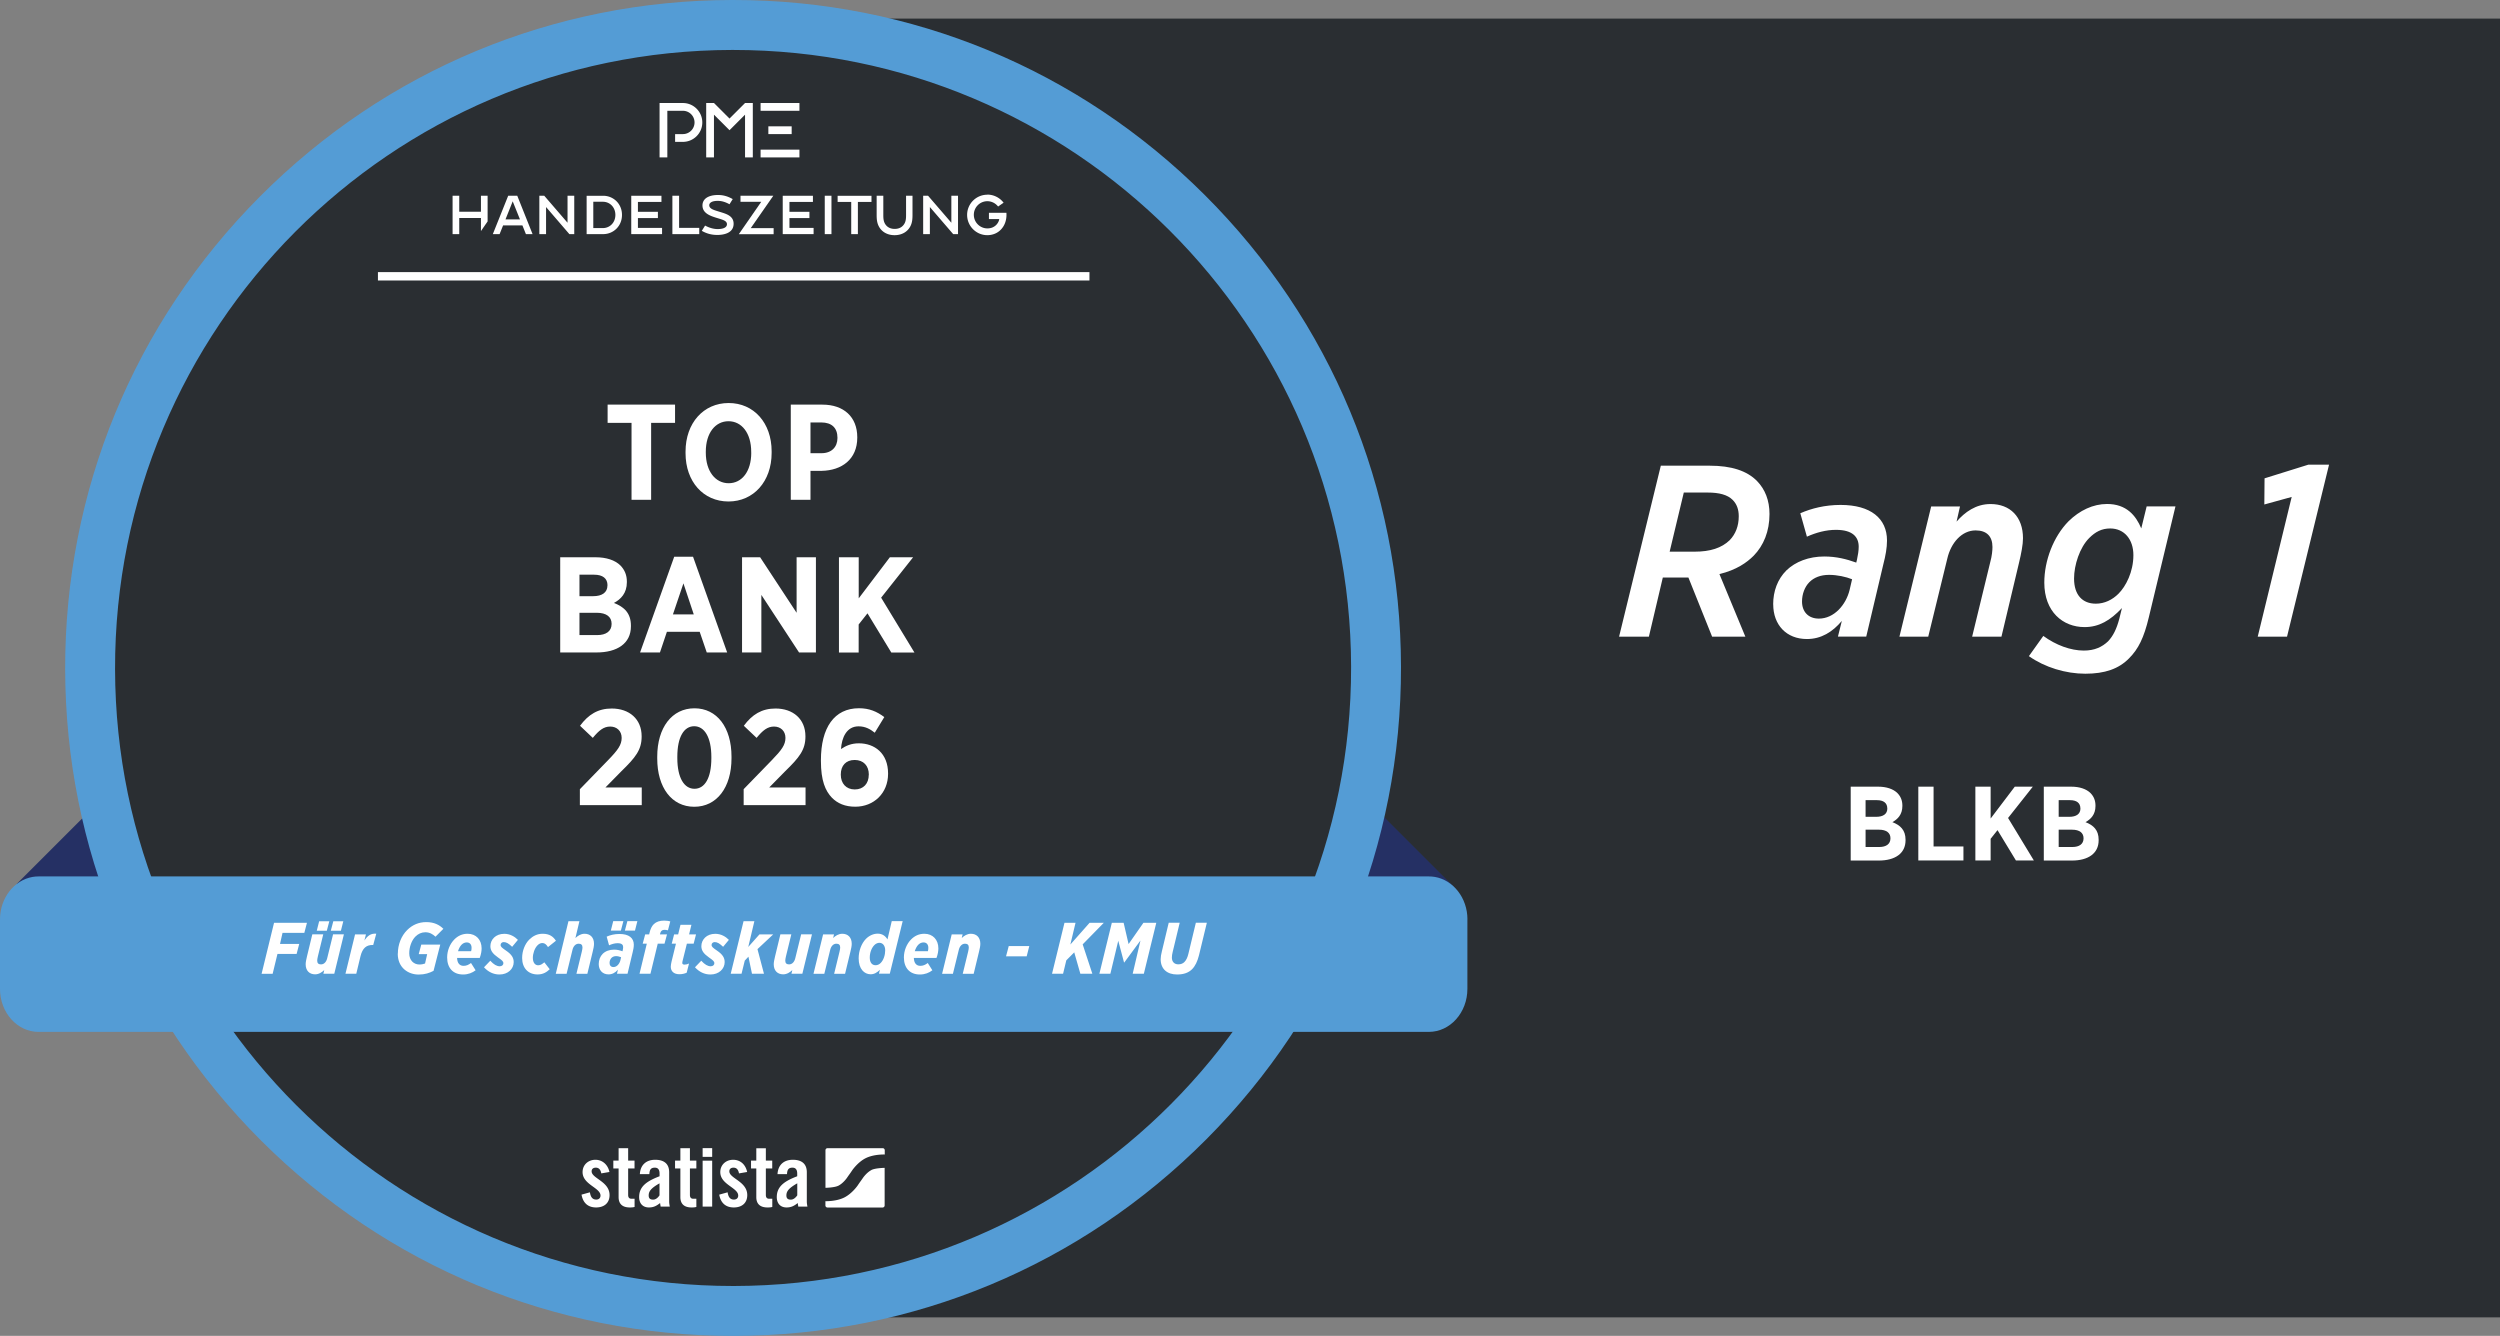 <svg xmlns="http://www.w3.org/2000/svg" version="1.1" viewBox="0 0 450.41 240.68"><rect x="0" y="0" width="450.41" height="240.68" fill="#808080" stroke="none"/><path fill="#2a2e32" d="M134.63 3.35H450.41V237.34H134.63z"/><g fill="#253064"><path d="M2.92 159.34 29.78 132.48 29.78 157.77 2.92 159.34z"/><path d="M262.11 159.95 235.25 133.09 235.25 158.38 262.11 159.95z"/></g><path fill="#2a2e32" d="M132.07 236.18c-63.75 0-115.71-51.87-115.84-115.62C16.17 89.62 28.16 60.5 50 38.58 71.85 16.67 100.91 4.56 131.86 4.5h.23c63.75 0 115.71 51.87 115.84 115.62.12 63.88-51.74 115.94-115.62 116.06h-.23Z"/><path fill="#549cd5" d="M132.08 9c61.39 0 111.22 49.71 111.34 111.13.12 61.49-49.64 111.44-111.13 111.56h-.22c-61.39 0-111.22-49.71-111.34-111.13C20.61 59.07 70.37 9.12 131.86 9zm.01-9v9zh-.24C99.71.06 69.51 12.64 46.83 35.41c-22.69 22.77-35.15 53.02-35.09 85.16.06 32.1 12.61 62.27 35.33 84.95 22.72 22.67 52.91 35.16 85 35.16h.24c32.14-.06 62.34-12.64 85.02-35.41 22.69-22.77 35.15-53.02 35.08-85.16-.06-32.1-12.61-62.27-35.33-84.95C194.37 12.49 164.18 0 132.09 0"/><g fill="#fff"><path d="M113.78 76.18h-4.31V72.9h12.15v3.28h-4.31v13.87h-3.53zM123.51 81.65v-.29c0-5.15 3.24-8.75 7.77-8.75s7.74 3.58 7.74 8.7v.29c0 5.12-3.24 8.75-7.77 8.75s-7.74-3.58-7.74-8.7m11.83-.08v-.17c0-3.38-1.72-5.51-4.09-5.51s-4.09 2.11-4.09 5.49v.17c0 3.38 1.74 5.51 4.12 5.51s4.07-2.11 4.07-5.49ZM142.47 72.9h5.71c3.85 0 6.27 2.23 6.27 5.88v.05c0 3.95-2.82 5.93-6.42 6h-2.01v5.22h-3.55zm5.54 8.75c1.84 0 2.87-1.15 2.87-2.74v-.03c0-1.79-1.03-2.77-2.92-2.77h-1.94v5.54zM100.94 100.4h6.37c1.91 0 3.5.51 4.48 1.49.76.79 1.15 1.72 1.15 2.92v.07c0 2.01-1.1 3.09-2.33 3.75 1.84.71 3.06 1.84 3.06 4.09v.12c0 3.09-2.47 4.71-6.2 4.71h-6.54V100.4Zm8.51 5.05c0-1.25-.88-1.91-2.4-1.91h-2.65v3.87h2.47c1.57 0 2.57-.64 2.57-1.94v-.02Zm-1.94 4.95h-3.11v4.02h3.19c1.59 0 2.6-.69 2.6-2.01v-.03c0-1.22-.91-1.98-2.67-1.98ZM121.48 100.3h3.38l6.15 17.25h-3.68l-1.27-3.72h-5.91l-1.25 3.72h-3.58l6.15-17.25Zm3.51 10.39-1.86-5.59-1.89 5.59zM133.69 100.4h3.26l6.57 10v-10H147v17.15h-3.04l-6.79-10.37v10.37h-3.48zM151.16 100.4h3.55v7.4l5.61-7.4h4.19l-5.76 7.28 6 9.88h-4.17l-4.29-7.06-1.59 2.01v5.05h-3.55v-17.15ZM104.48 142.18l5.05-5.2c1.81-1.86 2.47-2.79 2.47-4.04s-.88-2.04-2.06-2.04-2.03.69-3.14 2.04l-2.3-2.18c1.5-2.03 3.24-3.11 5.71-3.11 3.16 0 5.39 1.89 5.39 5v.05c0 2.4-1.1 3.77-3.65 6.25l-2.87 2.92h6.54v3.19h-11.15v-2.87ZM118.41 136.65v-.32c0-5.24 2.65-8.72 6.71-8.72s6.67 3.46 6.67 8.7v.32c0 5.24-2.65 8.72-6.71 8.72s-6.67-3.46-6.67-8.7m9.75-.05v-.22c0-3.6-1.27-5.54-3.09-5.54s-3.04 1.89-3.04 5.51v.22c0 3.6 1.25 5.54 3.09 5.54s3.04-1.91 3.04-5.51M133.98 142.18l5.05-5.2c1.81-1.86 2.48-2.79 2.48-4.04s-.88-2.04-2.06-2.04-2.03.69-3.14 2.04l-2.3-2.18c1.5-2.03 3.23-3.11 5.71-3.11 3.16 0 5.39 1.89 5.39 5v.05c0 2.4-1.1 3.77-3.65 6.25l-2.87 2.92h6.54v3.19h-11.15v-2.87ZM149.89 143.73c-1.2-1.25-1.99-3.09-1.99-6.62v-.15c0-5.86 2.4-9.36 6.86-9.36 1.86 0 3.21.59 4.56 1.59l-1.72 2.82c-.81-.64-1.69-1.15-2.92-1.15-2.18 0-3.04 2.08-3.16 4.09.88-.59 1.84-1.03 3.21-1.03 2.84 0 5.27 1.79 5.27 5.44v.05c0 3.5-2.57 5.93-5.91 5.93-1.84 0-3.19-.59-4.21-1.62Zm6.64-4.14v-.05c0-1.57-.96-2.62-2.55-2.62s-2.5 1.03-2.5 2.62v.02c0 1.59.96 2.67 2.52 2.67s2.52-1.05 2.52-2.65Z"/></g><path fill="#549cd5" d="M264.37 165.64v12.53c0 4.27-3.11 7.74-6.95 7.74H6.95c-3.84 0-6.95-3.47-6.95-7.74v-12.53c0-3.86 2.55-7.07 5.87-7.65q.525-.09 1.08-.09h250.48c.37 0 .72.03 1.08.09 3.32.57 5.87 3.79 5.87 7.65Z"/><g fill="#fff"><path d="M49.38 166.26h5.92l-.47 1.81H50.9l-.45 1.99h3.46l-.47 1.8h-3.45l-.87 3.58h-1.99l2.24-9.17ZM60.21 175.43h-1.95l.16-.66c-.41.39-.96.77-1.65.77-1.02 0-1.7-.66-1.7-1.81 0-.37.11-.89.24-1.43l.96-3.97h1.97l-.97 3.98c-.08.31-.12.62-.12.76 0 .45.22.68.68.68.6 0 1-.51 1.14-1.19l1.04-4.23h1.95l-1.73 7.09Zm-2.7-9.45h1.82l-.45 1.7h-1.81l.43-1.7Zm2.53 0h1.81l-.43 1.7H59.6l.45-1.7ZM63.98 168.34h1.95l-.28 1.11c.54-.83 1.15-1.32 2.14-1.23l-.55 2.03h-.11c-1.11 0-1.82.54-2.19 2.06l-.75 3.12h-1.95l1.73-7.09ZM71.68 171.79c0-1.57.6-3.17 1.68-4.23.92-.92 2.08-1.43 3.43-1.43 1.45 0 2.4.52 3.09 1.21l-1.42 1.42c-.5-.46-1.06-.8-1.83-.8-.7 0-1.3.29-1.8.79-.67.68-1.1 1.86-1.1 3 0 1.28.83 2.02 1.83 2.02.42 0 .76-.09 1.02-.18l.38-1.69h-1.52l.46-1.72h3.42l-1.21 4.73c-.73.39-1.57.67-2.69.67-1.82 0-3.76-1.18-3.76-3.77ZM82.35 172.59c.03.88.42 1.42 1.17 1.42.51 0 .87-.17 1.34-.51l.83 1.31c-.58.45-1.34.76-2.25.76-1.83 0-2.88-1.19-2.88-3.08 0-1.22.5-2.44 1.31-3.25.62-.62 1.39-1.01 2.38-1.01 1.52 0 2.52 1.08 2.52 2.63 0 .47-.09 1.06-.34 1.73h-4.06Zm.17-1.22h2.36c.07-.25.08-.38.08-.62 0-.55-.29-.96-.87-.96-.37 0-.68.16-.94.42-.27.28-.48.68-.63 1.15ZM87.2 174.27l1.13-1.18c.64.7 1.19 1 1.7 1 .41 0 .66-.25.66-.55 0-.35-.26-.54-.98-1.05-.88-.63-1.36-1.17-1.36-2.02 0-1.18.94-2.23 2.5-2.23 1.06 0 1.9.52 2.46 1.09l-1.04 1.25c-.63-.6-1.05-.85-1.52-.85-.3 0-.56.21-.56.51 0 .34.24.51.97 1.02 1.05.71 1.39 1.32 1.39 2.08 0 1.23-1.05 2.23-2.56 2.23-1.09 0-2.03-.47-2.79-1.3M94.07 172.59c0-1.27.49-2.52 1.29-3.32.66-.64 1.43-1.04 2.4-1.04 1.26 0 1.9.51 2.4 1.26l-1.43 1.14c-.3-.47-.59-.73-1.01-.73-.35 0-.63.16-.88.41-.51.51-.84 1.47-.84 2.25 0 .88.41 1.35.96 1.35.43 0 .72-.22 1.11-.54l.97 1.25c-.56.54-1.21.94-2.18.94-1.7 0-2.79-1.15-2.79-2.98ZM102.42 165.97h1.97l-.72 3.03c.41-.39.96-.77 1.65-.77 1.02 0 1.7.66 1.7 1.81 0 .37-.1.89-.24 1.43l-.96 3.97h-1.97l.97-3.98c.08-.31.12-.62.12-.76 0-.45-.22-.68-.68-.68-.6 0-1 .51-1.14 1.19l-1.04 4.23h-1.95l2.28-9.46ZM107.87 173.69c0-.72.25-1.38.72-1.85.49-.48 1.21-.75 2.03-.75.59 0 1.05.12 1.53.3l.03-.12c.05-.22.09-.43.09-.64 0-.38-.21-.7-1.01-.7-.51 0-1.04.16-1.53.38l-.43-1.56c.64-.29 1.42-.48 2.31-.48 1.69 0 2.58.72 2.58 1.93 0 .45-.09.9-.21 1.38l-.92 3.85h-1.9l.17-.73c-.47.54-1.02.85-1.69.85-1.13 0-1.77-.8-1.77-1.86m3.92-.77.11-.46c-.24-.1-.59-.2-.89-.2-.35 0-.66.12-.85.33-.21.21-.34.55-.34.91 0 .43.26.73.7.73.68 0 1.13-.67 1.28-1.31Zm-1.3-6.96h1.82l-.45 1.7h-1.81l.43-1.7Zm2.53 0h1.81l-.43 1.7h-1.82l.45-1.7ZM116.54 170.02h-.75l.45-1.68h.72l.05-.24c.17-.72.42-1.26.79-1.61.45-.43 1.07-.63 1.85-.63.49 0 .85.07 1.11.14l-.42 1.61c-.17-.05-.46-.09-.63-.09-.46 0-.66.24-.76.62l-.05.2h1.27l-.45 1.68h-1.22l-1.31 5.41h-1.97l1.31-5.41ZM120.85 174.16c0-.29.07-.58.14-.92l.79-3.22h-.76l.43-1.68h.73l.42-1.73h1.97l-.42 1.73h1.25l-.43 1.68h-1.22l-.79 3.18c-.03.12-.04.22-.04.29 0 .17.13.3.39.3.28 0 .59-.08.83-.2l-.42 1.65c-.33.17-.83.28-1.32.28-1.01 0-1.55-.55-1.55-1.36M125.21 174.27l1.13-1.18c.64.7 1.19 1 1.7 1 .41 0 .66-.25.66-.55 0-.35-.26-.54-.98-1.05-.88-.63-1.36-1.17-1.36-2.02 0-1.18.94-2.23 2.5-2.23 1.06 0 1.9.52 2.46 1.09l-1.04 1.25c-.63-.6-1.05-.85-1.52-.85-.3 0-.56.21-.56.51 0 .34.24.51.97 1.02 1.05.71 1.39 1.32 1.39 2.08 0 1.23-1.05 2.23-2.56 2.23-1.09 0-2.03-.47-2.79-1.3M133.94 165.97h1.97l-1.1 4.64 2.02-2.27h2.48l-2.84 2.66 1.17 4.43h-2.16l-.64-3.07-.66.71-.58 2.36h-1.95l2.31-9.46ZM144.54 175.43h-1.95l.16-.66c-.41.39-.96.77-1.65.77-1.02 0-1.7-.66-1.7-1.81 0-.37.11-.89.24-1.43l.96-3.97h1.97l-.97 3.98c-.08.31-.12.62-.12.76 0 .45.22.68.68.68.6 0 1-.51 1.14-1.19l1.04-4.23h1.95l-1.73 7.09ZM148.31 168.34h1.95l-.16.66c.41-.39.96-.77 1.65-.77 1.02 0 1.7.66 1.7 1.81 0 .37-.1.89-.24 1.43l-.96 3.97h-1.97l.97-3.98c.08-.31.12-.62.12-.76 0-.45-.22-.68-.68-.68-.6 0-1 .51-1.14 1.19l-1.04 4.23h-1.95l1.73-7.09ZM158.53 174.72c-.54.51-1.02.81-1.68.81-1.15 0-2.15-.98-2.15-2.86 0-1.34.49-2.69 1.32-3.53.59-.59 1.35-.93 2.11-.93.81 0 1.39.41 1.76 1.04l.77-3.29h1.97l-2.32 9.46h-1.95l.17-.71Zm.14-1.23c.52-.52.81-1.44.81-2.27s-.43-1.36-1.05-1.36c-.28 0-.63.13-.9.41-.5.5-.83 1.35-.83 2.25 0 .85.37 1.38 1.05 1.38.33 0 .66-.14.92-.41M164.64 172.59c.03.88.42 1.42 1.17 1.42.51 0 .87-.17 1.34-.51l.83 1.31c-.58.45-1.34.76-2.25.76-1.83 0-2.88-1.19-2.88-3.08 0-1.22.5-2.44 1.31-3.25.62-.62 1.39-1.01 2.38-1.01 1.52 0 2.52 1.08 2.52 2.63 0 .47-.09 1.06-.34 1.73h-4.06Zm.17-1.22h2.36c.07-.25.08-.38.08-.62 0-.55-.29-.96-.87-.96-.37 0-.68.16-.94.42-.27.28-.48.68-.63 1.15ZM171.48 168.34h1.95l-.16.66c.41-.39.96-.77 1.65-.77 1.02 0 1.7.66 1.7 1.81 0 .37-.1.89-.24 1.43l-.96 3.97h-1.97l.97-3.98c.08-.31.12-.62.12-.76 0-.45-.22-.68-.68-.68-.6 0-1 .51-1.14 1.19l-1.04 4.23h-1.95l1.73-7.09ZM181.73 170.45h3.71l-.47 1.85h-3.72l.49-1.85ZM191.78 166.26h1.99l-.93 3.91 3.46-3.91h2.56l-3.8 3.88 1.74 5.29h-2.16l-1.1-3.85-1.43 1.44-.58 2.41h-1.99zM200.33 166.26h2.11l.89 3.83 2.67-3.83h2.32l-2.24 9.17h-2.01l1.4-5.98-2.91 3.95h-.05l-1.04-3.91-1.42 5.94h-1.98l2.24-9.17ZM209.11 172.81c0-.39.08-.88.22-1.42l1.23-5.14h1.98l-1.27 5.28c-.09.37-.14.66-.14 1 0 .76.46 1.21 1.15 1.21.47 0 .83-.14 1.1-.41.34-.34.56-.81.72-1.47l1.35-5.61h1.98l-1.42 5.88c-.28 1.09-.67 1.91-1.23 2.48-.63.63-1.49.96-2.71.96-1.77 0-2.96-.96-2.96-2.77Z"/></g><path fill="none" stroke="#fff" stroke-miterlimit="10" stroke-width="1.51" d="M68.09 49.78 196.28 49.78"/><g fill="#fff"><path d="M137.03 18.56H144.03V19.96H137.03z"/><path d="M138.43 22.76H142.63V24.16H138.43z"/><path d="M137.03 26.96H144.03V28.36H137.03z"/><path d="M123.03 25.56h-1.4v-1.4h1.4a2.1 2.1 0 1 0 0-4.2h-2.8v8.4h-1.4v-9.8h4.2c1.93 0 3.5 1.57 3.5 3.5s-1.57 3.5-3.5 3.5"/><path d="M127.23 28.36 128.63 28.36 128.63 20.66 131.43 23.46 134.23 20.66 134.23 28.36 135.63 28.36 135.63 18.56 134.23 18.56 131.43 21.36 128.63 18.56 127.23 18.56 127.23 28.36z"/><path d="M94.74 42.18h1.21l-2.76-6.92h-1.63l-2.77 6.92h1.22l.63-1.57h3.48l.63 1.57Zm-1.07-2.65h-2.6l1.3-3.26 1.31 3.26ZM102.58 42.18h.88v-6.92h-1.21v4.87l-4.2-4.87h-.88v6.92h1.21V37.3zM105.69 42.18h2.97c1.88 0 3.4-1.46 3.4-3.46s-1.53-3.45-3.4-3.45h-2.97v6.92Zm2.93-1.09h-1.73v-4.74h1.73c1.24 0 2.25.98 2.25 2.37s-1.01 2.37-2.25 2.37M121.15 42.18h4.83v-1.13h-3.63v-5.79h-1.21v6.92ZM126.44 41.59c.89.51 1.79.74 2.8.74.88 0 2.93-.2 2.93-2.02 0-1.43-1.33-1.78-2.49-2.14l-.16-.05c-.91-.28-1.74-.5-1.74-1.15 0-.23.18-.78 1.53-.78.7 0 1.35.19 2.12.61l.58-.93c-.9-.51-1.72-.74-2.64-.74s-1.64.19-2.13.54c-.45.33-.68.79-.68 1.34 0 1.38 1.32 1.86 2.51 2.23l.1.03c.92.29 1.8.47 1.8 1.12 0 .57-.62.88-1.69.88-.7 0-1.5-.22-2.25-.63l-.6.96ZM148.59 42.18h1.21v-6.92h-1.21zM153.37 42.18h1.19v-5.8h2.45v-1.11h-6.1v1.11h2.45v5.8ZM171.72 42.18h.88v-6.92h-1.2v4.87l-4.2-4.87h-.88v6.92h1.21V37.3l4.2 4.88ZM164.43 35.27h-1.19v3.43c0 .55-.02 1.08-.26 1.53-.23.43-.72 1.01-1.79 1.01s-1.56-.58-1.79-1.01c-.24-.46-.26-.99-.26-1.53v-3.43h-1.2v3.43c0 .67.03 1.39.39 2.08.53 1.01 1.56 1.59 2.84 1.59s2.31-.58 2.84-1.59c.36-.69.39-1.41.39-2.08v-3.43ZM177.88 35.08c-2.01 0-3.64 1.63-3.64 3.64s1.63 3.65 3.64 3.65c1 0 1.91-.39 2.54-1.11.59-.66.91-1.56.91-2.55 0-.12 0-.24-.01-.37h-3.15v1.13h1.85c0 .35-.52 1.68-2.13 1.68-1.34 0-2.44-1.1-2.44-2.45s1.09-2.45 2.44-2.45c.75 0 1.47.36 1.93.96l.99-.69a3.69 3.69 0 0 0-2.92-1.46Z"/><path d="M86.65 41.63 87.85 39.89 87.85 35.27 86.65 35.27 86.65 38.15 82.74 38.15 82.74 35.27 81.54 35.27 81.54 42.18 82.74 42.18 82.74 39.28 86.65 39.28 86.65 41.63z"/><path d="M135.26 41.1 139.32 35.27 138.61 35.27 133.41 35.27 133.41 36.36 137.15 36.36 133.11 42.19 133.77 42.19 139.38 42.19 139.38 41.1 135.26 41.1z"/><path d="M142.23 39.29 145.83 39.29 145.83 38.16 142.23 38.16 142.23 36.38 146.46 36.38 146.46 35.27 141.02 35.27 141.02 42.18 146.58 42.18 146.58 41.06 142.23 41.06 142.23 39.29z"/><path d="M114.93 39.29 118.53 39.29 118.53 38.16 114.93 38.16 114.93 36.38 119.17 36.38 119.17 35.27 113.73 35.27 113.73 42.18 119.28 42.18 119.28 41.06 114.93 41.06 114.93 39.29z"/></g><path fill="#fff" d="M108.33 211.4c-.12-.66-.43-1.03-.99-1.03-.45 0-.75.23-.75.66 0 1.29 3.23 1.82 3.23 4.28 0 1.48-1.02 2.23-2.42 2.23-1.51 0-2.37-.86-2.63-2.31l1.51-.42c.11.69.35 1.31 1.14 1.31.45 0 .77-.26.77-.72 0-1.43-3.23-1.97-3.23-4.23 0-1.31 1.02-2.22 2.31-2.22s2.26.91 2.53 2.2l-1.46.25Zm2.17-.88v-1.42h.95v-2.23h1.72v2.23h1.15v1.42h-1.15v4.77c0 .43.18.68.59.68h.57v1.48c-.23.06-.43.09-.86.09-1.29 0-2.02-.6-2.02-1.86v-5.16zm4.78 1.02c.09-1.68 1.16-2.59 2.77-2.59 1.6 0 2.51.74 2.51 2.25v5.31c0 .26.06.6.11.88h-1.65c-.02-.23-.08-.45-.09-.65-.65.52-1.19.8-2.02.8-1.17 0-1.76-.8-1.76-1.86 0-1.82 1.2-2.82 3.68-3.76v-.49c0-.69-.28-1.06-.85-1.06-.79 0-.95.46-.99 1.17h-1.72Zm3.55 1.65c-1.57.89-1.96 1.46-1.96 2.19 0 .54.28.75.8.75.48 0 .86-.35 1.15-.77v-2.17Zm2.79-2.67v-1.42h.96v-2.23h1.72v2.23h1.16v1.42h-1.16v4.77c0 .43.19.68.59.68h.57v1.48c-.23.06-.43.09-.86.09-1.29 0-2.02-.6-2.02-1.86v-5.16zm4.97-2.1v-1.57h1.72v1.57zm0 8.97v-8.28h1.72v8.28zm6.55-5.99c-.12-.66-.43-1.03-.99-1.03-.45 0-.75.23-.75.66 0 1.29 3.23 1.82 3.23 4.28 0 1.48-1.02 2.23-2.42 2.23-1.51 0-2.37-.86-2.63-2.31l1.51-.42c.11.69.35 1.31 1.14 1.31.45 0 .77-.26.77-.72 0-1.43-3.23-1.97-3.23-4.23 0-1.31 1.02-2.22 2.31-2.22 1.36 0 2.26.91 2.53 2.2l-1.46.25Zm2.17-.88v-1.42h.95v-2.23h1.72v2.23h1.15v1.42h-1.15v4.77c0 .43.18.68.59.68h.57v1.48c-.23.06-.43.09-.86.09-1.29 0-2.02-.6-2.02-1.86v-5.16h-.96Zm4.77 1.02c.09-1.68 1.15-2.59 2.77-2.59 1.6 0 2.51.74 2.51 2.25v5.31c0 .26.06.6.11.88h-1.65c-.02-.23-.08-.45-.09-.65-.65.52-1.19.8-2.02.8-1.17 0-1.76-.8-1.76-1.86 0-1.82 1.2-2.82 3.68-3.76v-.49c0-.69-.28-1.06-.85-1.06-.79 0-.95.46-.99 1.17h-1.72Zm3.56 1.65c-1.57.89-1.96 1.46-1.96 2.19 0 .54.28.75.8.75.48 0 .86-.35 1.16-.77zm15.38-6.33h-9.93a.37.37 0 0 0-.37.37V214h.05s1.61-.03 2.3-.39c.85-.44 1.49-1.36 1.49-1.36.16-.23.34-.49.4-.57s.11-.16.13-.18c.01-.02.08-.11.12-.17s.2-.29.36-.53c0 0 .97-1.4 2.34-2.11 1.49-.77 3.46-.69 3.46-.69h.03v-.77a.37.37 0 0 0-.37-.37ZM157 210.8c-.85.44-1.49 1.36-1.49 1.36-.16.23-.34.49-.4.57s-.11.16-.13.18c-.01.02-.08.11-.12.17s-.2.29-.36.53c0 0-.97 1.4-2.34 2.11-1.43.74-3.29.69-3.45.69v.77c0 .21.17.37.37.37h9.93c.21 0 .37-.17.37-.37v-6.78s-.06.01-.1.01c0 0-1.61.03-2.3.39Z"/><g fill="#fff"><path d="M333.43 141.73h4.94c1.48 0 2.72.4 3.48 1.16.59.61.89 1.33.89 2.26v.06c0 1.56-.86 2.39-1.8 2.91 1.42.55 2.37 1.42 2.37 3.17v.1c0 2.39-1.92 3.65-4.81 3.65h-5.07v-13.3Zm6.59 3.91c0-.97-.68-1.48-1.86-1.48h-2.05v3h1.92c1.22 0 2-.49 2-1.5v-.02Zm-1.5 3.84h-2.41v3.12h2.47c1.23 0 2.01-.53 2.01-1.56v-.02c0-.95-.7-1.54-2.07-1.54M345.61 141.73h2.75v10.77h5.38v2.53h-8.13zM355.89 141.73h2.75v5.74l4.35-5.74h3.25l-4.46 5.64 4.65 7.66h-3.23l-3.32-5.47-1.24 1.56v3.91h-2.75zM368.22 141.73h4.94c1.48 0 2.72.4 3.48 1.16.59.61.89 1.33.89 2.26v.06c0 1.56-.86 2.39-1.8 2.91 1.42.55 2.37 1.42 2.37 3.17v.1c0 2.39-1.92 3.65-4.81 3.65h-5.07v-13.3Zm6.59 3.91c0-.97-.68-1.48-1.86-1.48h-2.05v3h1.92c1.22 0 2-.49 2-1.5v-.02Zm-1.5 3.84h-2.41v3.12h2.47c1.23 0 2.01-.53 2.01-1.56v-.02c0-.95-.7-1.54-2.07-1.54M304.2 104.05h-4.62l-2.51 10.65h-5.37l7.52-30.8h8.8c3.92 0 6.73.92 8.54 2.77 1.45 1.5 2.24 3.48 2.24 5.94 0 3.12-1.06 5.68-2.86 7.52-1.23 1.23-3.08 2.55-6.16 3.3l4.67 11.27h-5.99l-4.27-10.65Zm1.14-4.66c2.77 0 4.84-.66 6.29-2.07 1.06-1.1 1.63-2.55 1.63-4.31 0-1.23-.35-2.2-1.1-2.95-.92-.92-2.42-1.32-4.49-1.32h-4.31l-2.55 10.65zM319.46 108.89c0-2.38.79-4.53 2.38-6.12 1.63-1.58 4.05-2.51 6.82-2.51 2.2 0 4.05.48 5.77 1.1l.13-.53c.18-.84.31-1.63.31-2.33 0-1.76-1.1-3.04-4.09-3.04-1.8 0-3.56.48-5.24 1.23l-1.19-4.22c2.02-.88 4.45-1.5 7.26-1.5 5.41 0 8.36 2.42 8.36 6.42 0 1.32-.26 2.73-.66 4.27l-3.08 13.03h-5.1l.7-2.82c-1.67 1.98-3.7 3.26-6.29 3.26-3.7 0-6.07-2.55-6.07-6.25Zm13.78-2.64.44-1.89c-1.1-.44-2.68-.79-4.14-.79-1.54 0-2.73.48-3.56 1.32-.84.84-1.32 2.16-1.32 3.48 0 1.85 1.14 3.08 3.04 3.08 2.73 0 4.88-2.46 5.54-5.19ZM347.93 91.25h5.19l-.62 2.73c1.5-1.72 3.48-3.17 6.12-3.17 3.52 0 5.85 2.29 5.85 6.16 0 1.14-.31 2.73-.71 4.4l-3.17 13.33h-5.28l3.26-13.42c.31-1.1.4-2.16.4-2.73 0-1.94-1.06-2.99-3.04-2.99-2.46 0-4.44 2.2-5.1 5.1l-3.43 14.04h-5.19l5.72-23.46ZM365.53 118.22l2.6-3.65c2.29 1.67 4.93 2.64 7.31 2.64 1.94 0 3.3-.66 4.36-1.67.92-.97 1.54-2.24 2.02-4.05l.48-1.94c-2.11 2.24-4.14 3.43-6.73 3.43-3.92 0-7.26-2.77-7.26-8.01 0-3.96 1.63-8.27 4.36-11.05 2.02-1.98 4.44-3.12 6.95-3.12 3.48 0 5.19 2.07 6.16 4.4l.97-3.96h5.19l-4.8 19.98c-.88 3.7-1.89 5.72-3.56 7.39-1.85 1.89-4.36 2.77-7.88 2.77s-7.3-1.14-10.17-3.17Zm16.15-11.26c1.32-1.32 2.68-3.92 2.68-6.95 0-2.82-1.63-4.8-4.18-4.8-1.54 0-2.68.62-3.78 1.72-1.72 1.72-2.73 4.88-2.73 7.3 0 2.99 1.54 4.53 3.92 4.53 1.58 0 2.99-.7 4.09-1.8M412.88 89.53l-4.93 1.36.04-4.71 7.88-2.46h3.74l-7.57 30.98h-5.28z"/></g></svg>